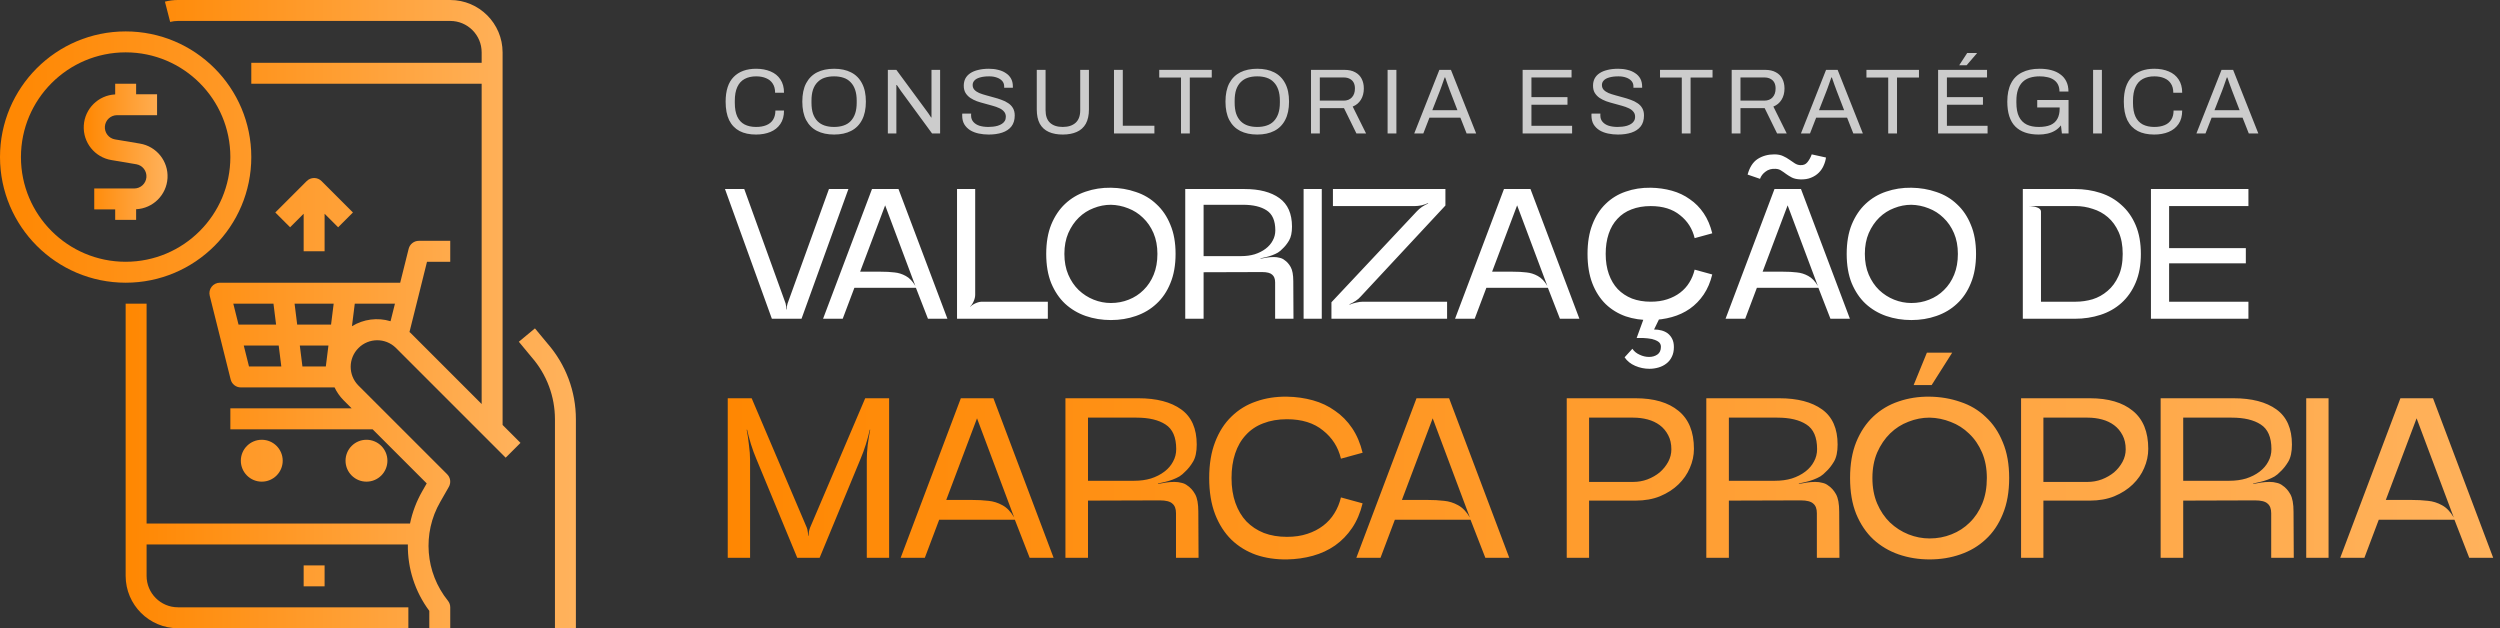 <svg width="1349" height="339" viewBox="0 0 1349 339" fill="none" xmlns="http://www.w3.org/2000/svg">
<rect x="0" y="0" width="1349" height="339" fill="#333333" stroke="none"/>
<path d="M96.05 11.3H242.95C252.311 11.3 259.9 18.889 259.9 28.25V33.9H135.6V45.2H259.9V218.011L221.52 179.63C221.337 179.451 221.12 179.324 220.955 179.15L225.854 159.574L230.411 141.25H242.95V129.95H226C224.741 129.95 223.517 130.371 222.524 131.146C221.531 131.921 220.825 133.005 220.518 134.226L215.944 152.55H118.65C117.791 152.55 116.943 152.746 116.171 153.123C115.399 153.5 114.723 154.047 114.194 154.724C113.666 155.401 113.299 156.19 113.121 157.03C112.944 157.871 112.96 158.74 113.168 159.574L124.468 204.774C124.775 205.995 125.481 207.079 126.474 207.854C127.467 208.629 128.691 209.05 129.95 209.05H180.53C181.725 211.57 183.33 213.875 185.28 215.87L189.76 220.35H124.3V231.65H201.06L230.254 260.844L227.747 265.233C224.69 270.614 222.496 276.44 221.244 282.5H79.1V163.85H67.8V310.75C67.819 326.345 80.455 338.981 96.05 339H220.35V327.7H96.05C86.689 327.7 79.1 320.111 79.1 310.75V293.8H220.08C219.878 306.691 223.947 319.287 231.65 329.626V339H242.95V327.7C242.951 326.416 242.514 325.171 241.711 324.169C229.451 308.956 227.798 287.772 237.554 270.844L242.205 262.703C242.816 261.629 243.057 260.384 242.893 259.159C242.729 257.934 242.167 256.797 241.295 255.922L193.27 207.897C187.824 202.277 187.895 193.327 193.427 187.797C198.961 182.262 207.911 182.191 213.531 187.637L272.855 246.962L280.845 238.972L271.2 229.31V28.25C271.181 12.655 258.545 0.019 242.95 0H96.05C93.669 0 91.299 0.298 88.993 0.888L91.818 11.838C93.201 11.482 94.622 11.301 96.05 11.3ZM175.813 197.75H163.188L161.776 186.45H177.225L175.813 197.75ZM178.638 175.15H160.363L158.951 163.85H180.05L178.638 175.15ZM147.563 163.85L148.975 175.15H128.711L125.886 163.85H147.563ZM131.536 186.45H150.387L151.799 197.75H134.362L131.536 186.45ZM189.912 176.024L191.438 163.85H213.114L210.744 173.332C207.279 172.281 203.63 171.978 200.039 172.442C196.448 172.906 192.996 174.127 189.912 176.024Z" fill="url(#paint0_linear_3072_278)"/>
<path d="M163.85 305.1H175.15V316.4H163.85V305.1ZM299.45 226.249V339H310.75V226.249C310.764 211.25 305.344 196.753 295.494 185.443L288.657 177.194L279.962 184.405L286.889 192.767C294.992 202.039 299.455 213.935 299.45 226.249ZM152.55 248.6C152.55 254.84 147.49 259.9 141.25 259.9C135.01 259.9 129.95 254.84 129.95 248.6C129.95 242.36 135.01 237.3 141.25 237.3C147.49 237.3 152.55 242.36 152.55 248.6ZM209.05 248.6C209.05 254.84 203.99 259.9 197.75 259.9C191.51 259.9 186.45 254.84 186.45 248.6C186.45 242.36 191.51 237.3 197.75 237.3C203.99 237.3 209.05 242.36 209.05 248.6ZM163.85 135.598V115.337L156.545 122.642L148.555 114.653L165.505 97.703C166.565 96.644 168.002 96.05 169.5 96.05C170.998 96.05 172.435 96.644 173.495 97.703L190.445 114.653L182.455 122.642L175.15 115.337V135.598H163.85ZM67.8 152.55C105.245 152.55 135.6 122.195 135.6 84.75C135.6 47.305 105.245 16.95 67.8 16.95C30.355 16.95 0 47.305 0 84.75C0.042 122.178 30.372 152.508 67.8 152.55ZM67.8 28.25C99.005 28.25 124.3 53.545 124.3 84.75C124.3 115.955 99.005 141.25 67.8 141.25C36.595 141.25 11.3 115.955 11.3 84.75C11.333 53.559 36.609 28.283 67.8 28.25Z" fill="url(#paint1_linear_3072_278)"/>
<path d="M60.15 86.378L73.591 88.637C75.205 88.924 76.654 89.802 77.655 91.1C78.655 92.399 79.135 94.024 79.001 95.658C78.866 97.292 78.127 98.816 76.928 99.934C75.729 101.051 74.156 101.681 72.517 101.7H50.85V113H62.15V118.65H73.45V112.903C82.568 112.456 89.876 105.201 90.392 96.089C90.905 86.973 84.458 78.942 75.45 77.472L62.01 75.213C60.395 74.927 58.946 74.048 57.946 72.749C56.945 71.451 56.465 69.826 56.6 68.192C56.734 66.558 57.473 65.034 58.672 63.916C59.871 62.799 61.444 62.169 63.082 62.15H84.75V50.85H73.45V45.2H62.15V50.947C53.032 51.394 45.724 58.649 45.209 67.761C44.695 76.877 51.142 84.907 60.15 86.378Z" fill="url(#paint2_linear_3072_278)"/>
<path d="M407.95 72.6C404.45 72.6 401.483 71.967 399.05 70.7C396.617 69.4 394.75 67.45 393.45 64.85C392.183 62.217 391.55 58.883 391.55 54.85C391.55 48.883 393 44.433 395.9 41.5C398.8 38.567 402.833 37.1 408 37.1C410.933 37.1 413.533 37.583 415.8 38.55C418.067 39.483 419.833 40.917 421.1 42.85C422.4 44.75 423.05 47.15 423.05 50.05H418.25C418.25 48.05 417.817 46.4 416.95 45.1C416.117 43.8 414.933 42.833 413.4 42.2C411.867 41.533 410.067 41.2 408 41.2C405.6 41.2 403.533 41.667 401.8 42.6C400.067 43.533 398.75 44.983 397.85 46.95C396.95 48.883 396.5 51.383 396.5 54.45V55.5C396.5 58.533 396.95 61.017 397.85 62.95C398.75 64.85 400.05 66.25 401.75 67.15C403.483 68.05 405.567 68.5 408 68.5C410.133 68.5 411.967 68.183 413.5 67.55C415.067 66.917 416.267 65.95 417.1 64.65C417.967 63.317 418.4 61.65 418.4 59.65H423.05C423.05 62.617 422.383 65.05 421.05 66.95C419.75 68.85 417.967 70.267 415.7 71.2C413.433 72.133 410.85 72.6 407.95 72.6ZM450.077 72.6C446.51 72.6 443.444 71.95 440.877 70.65C438.344 69.35 436.377 67.383 434.977 64.75C433.61 62.117 432.927 58.817 432.927 54.85C432.927 50.85 433.61 47.55 434.977 44.95C436.377 42.317 438.344 40.35 440.877 39.05C443.444 37.75 446.51 37.1 450.077 37.1C453.644 37.1 456.694 37.75 459.227 39.05C461.794 40.35 463.76 42.317 465.127 44.95C466.527 47.55 467.227 50.85 467.227 54.85C467.227 58.817 466.527 62.117 465.127 64.75C463.76 67.383 461.794 69.35 459.227 70.65C456.694 71.95 453.644 72.6 450.077 72.6ZM450.077 68.5C451.944 68.5 453.627 68.25 455.127 67.75C456.66 67.25 457.944 66.467 458.977 65.4C460.044 64.3 460.86 62.933 461.427 61.3C461.994 59.633 462.277 57.667 462.277 55.4V54.35C462.277 52.05 461.994 50.083 461.427 48.45C460.86 46.783 460.044 45.417 458.977 44.35C457.944 43.25 456.66 42.45 455.127 41.95C453.627 41.45 451.944 41.2 450.077 41.2C448.177 41.2 446.477 41.45 444.977 41.95C443.477 42.45 442.194 43.25 441.127 44.35C440.06 45.417 439.244 46.783 438.677 48.45C438.144 50.083 437.877 52.05 437.877 54.35V55.4C437.877 57.667 438.144 59.633 438.677 61.3C439.244 62.933 440.06 64.3 441.127 65.4C442.194 66.467 443.477 67.25 444.977 67.75C446.477 68.25 448.177 68.5 450.077 68.5ZM479.081 72V37.7H483.681L500.331 60.3C500.498 60.5 500.715 60.8 500.981 61.2C501.248 61.6 501.515 62 501.781 62.4C502.048 62.767 502.265 63.1 502.431 63.4H502.631C502.631 62.867 502.631 62.35 502.631 61.85C502.631 61.317 502.631 60.8 502.631 60.3V37.7H507.281V72H502.931L486.081 49C485.848 48.633 485.498 48.117 485.031 47.45C484.598 46.783 484.231 46.25 483.931 45.85H483.681C483.681 46.383 483.681 46.917 483.681 47.45C483.681 47.95 483.681 48.467 483.681 49V72H479.081ZM533.498 72.6C531.631 72.6 529.831 72.417 528.098 72.05C526.398 71.683 524.881 71.1 523.548 70.3C522.214 69.467 521.148 68.4 520.348 67.1C519.581 65.8 519.198 64.2 519.198 62.3C519.198 62.133 519.198 61.967 519.198 61.8C519.231 61.633 519.248 61.467 519.248 61.3H524.048C524.048 61.4 524.031 61.567 523.998 61.8C523.998 62 523.998 62.183 523.998 62.35C523.998 63.683 524.398 64.817 525.198 65.75C525.998 66.683 527.098 67.383 528.498 67.85C529.931 68.283 531.548 68.5 533.348 68.5C534.148 68.5 534.981 68.45 535.848 68.35C536.748 68.25 537.598 68.083 538.398 67.85C539.231 67.583 539.964 67.25 540.598 66.85C541.264 66.417 541.781 65.9 542.148 65.3C542.548 64.667 542.748 63.9 542.748 63C542.748 61.867 542.414 60.933 541.748 60.2C541.114 59.433 540.264 58.817 539.198 58.35C538.131 57.85 536.914 57.417 535.548 57.05C534.214 56.65 532.831 56.267 531.398 55.9C529.964 55.533 528.564 55.117 527.198 54.65C525.864 54.15 524.664 53.55 523.598 52.85C522.531 52.117 521.664 51.217 520.998 50.15C520.364 49.083 520.048 47.783 520.048 46.25C520.048 44.817 520.331 43.533 520.898 42.4C521.498 41.267 522.364 40.317 523.498 39.55C524.664 38.75 526.098 38.15 527.798 37.75C529.498 37.317 531.448 37.1 533.648 37.1C535.448 37.1 537.114 37.3 538.648 37.7C540.214 38.067 541.581 38.65 542.748 39.45C543.948 40.217 544.881 41.2 545.548 42.4C546.214 43.6 546.548 45.05 546.548 46.75V47.35H541.848V46.6C541.848 45.467 541.498 44.5 540.798 43.7C540.098 42.9 539.131 42.283 537.898 41.85C536.698 41.417 535.331 41.2 533.798 41.2C531.798 41.2 530.131 41.4 528.798 41.8C527.464 42.167 526.464 42.717 525.798 43.45C525.164 44.15 524.848 44.95 524.848 45.85C524.848 46.883 525.164 47.75 525.798 48.45C526.464 49.15 527.331 49.733 528.398 50.2C529.464 50.633 530.681 51.033 532.048 51.4C533.414 51.767 534.798 52.15 536.198 52.55C537.631 52.917 539.014 53.35 540.348 53.85C541.714 54.317 542.931 54.917 543.998 55.65C545.098 56.35 545.964 57.25 546.598 58.35C547.231 59.417 547.548 60.733 547.548 62.3C547.548 64.733 546.948 66.717 545.748 68.25C544.548 69.75 542.898 70.85 540.798 71.55C538.698 72.25 536.264 72.6 533.498 72.6ZM573.44 72.6C570.54 72.6 568.04 72.133 565.94 71.2C563.84 70.267 562.224 68.8 561.09 66.8C559.99 64.767 559.44 62.167 559.44 59V37.7H564.19V59.5C564.19 62.5 564.99 64.75 566.59 66.25C568.224 67.75 570.507 68.5 573.44 68.5C576.407 68.5 578.724 67.75 580.39 66.25C582.057 64.75 582.89 62.5 582.89 59.5V37.7H587.59V59C587.59 62.167 587.024 64.767 585.89 66.8C584.757 68.8 583.124 70.267 580.99 71.2C578.89 72.133 576.374 72.6 573.44 72.6ZM601.113 72V37.7H605.863V67.85H622.913V72H601.113ZM637.266 72V41.85H625.516V37.7H653.866V41.85H642.016V72H637.266ZM678.417 72.6C674.85 72.6 671.783 71.95 669.217 70.65C666.683 69.35 664.717 67.383 663.317 64.75C661.95 62.117 661.267 58.817 661.267 54.85C661.267 50.85 661.95 47.55 663.317 44.95C664.717 42.317 666.683 40.35 669.217 39.05C671.783 37.75 674.85 37.1 678.417 37.1C681.983 37.1 685.033 37.75 687.567 39.05C690.133 40.35 692.1 42.317 693.467 44.95C694.867 47.55 695.567 50.85 695.567 54.85C695.567 58.817 694.867 62.117 693.467 64.75C692.1 67.383 690.133 69.35 687.567 70.65C685.033 71.95 681.983 72.6 678.417 72.6ZM678.417 68.5C680.283 68.5 681.967 68.25 683.467 67.75C685 67.25 686.283 66.467 687.317 65.4C688.383 64.3 689.2 62.933 689.767 61.3C690.333 59.633 690.617 57.667 690.617 55.4V54.35C690.617 52.05 690.333 50.083 689.767 48.45C689.2 46.783 688.383 45.417 687.317 44.35C686.283 43.25 685 42.45 683.467 41.95C681.967 41.45 680.283 41.2 678.417 41.2C676.517 41.2 674.817 41.45 673.317 41.95C671.817 42.45 670.533 43.25 669.467 44.35C668.4 45.417 667.583 46.783 667.017 48.45C666.483 50.083 666.217 52.05 666.217 54.35V55.4C666.217 57.667 666.483 59.633 667.017 61.3C667.583 62.933 668.4 64.3 669.467 65.4C670.533 66.467 671.817 67.25 673.317 67.75C674.817 68.25 676.517 68.5 678.417 68.5ZM707.421 72V37.7H725.471C727.804 37.7 729.738 38.133 731.271 39C732.838 39.833 734.004 41.017 734.771 42.55C735.538 44.05 735.921 45.783 735.921 47.75C735.921 50.117 735.388 52.15 734.321 53.85C733.254 55.55 731.788 56.767 729.921 57.5L737.121 72H731.921L725.221 58.35H712.171V72H707.421ZM712.171 54.3H725.021C726.921 54.3 728.404 53.717 729.471 52.55C730.571 51.383 731.121 49.783 731.121 47.75C731.121 46.483 730.888 45.417 730.421 44.55C729.954 43.683 729.271 43.017 728.371 42.55C727.471 42.05 726.354 41.8 725.021 41.8H712.171V54.3ZM748.749 72V37.7H753.499V72H748.749ZM763.129 72L776.679 37.7H782.929L796.529 72H791.379L788.029 63.5H771.329L768.029 72H763.129ZM772.879 59.45H786.429L782.279 48.7C782.179 48.4 782.029 47.983 781.829 47.45C781.629 46.917 781.413 46.333 781.179 45.7C780.946 45.033 780.713 44.367 780.479 43.7C780.246 43 780.029 42.367 779.829 41.8H779.529C779.296 42.467 779.029 43.233 778.729 44.1C778.429 44.967 778.129 45.817 777.829 46.65C777.529 47.45 777.279 48.133 777.079 48.7L772.879 59.45ZM821.611 72V37.7H848.011V41.8H826.361V52.4H845.811V56.5H826.361V67.9H848.311V72H821.611ZM873.048 72.6C871.182 72.6 869.382 72.417 867.648 72.05C865.948 71.683 864.432 71.1 863.098 70.3C861.765 69.467 860.698 68.4 859.898 67.1C859.132 65.8 858.748 64.2 858.748 62.3C858.748 62.133 858.748 61.967 858.748 61.8C858.782 61.633 858.798 61.467 858.798 61.3H863.598C863.598 61.4 863.582 61.567 863.548 61.8C863.548 62 863.548 62.183 863.548 62.35C863.548 63.683 863.948 64.817 864.748 65.75C865.548 66.683 866.648 67.383 868.048 67.85C869.482 68.283 871.098 68.5 872.898 68.5C873.698 68.5 874.532 68.45 875.398 68.35C876.298 68.25 877.148 68.083 877.948 67.85C878.782 67.583 879.515 67.25 880.148 66.85C880.815 66.417 881.332 65.9 881.698 65.3C882.098 64.667 882.298 63.9 882.298 63C882.298 61.867 881.965 60.933 881.298 60.2C880.665 59.433 879.815 58.817 878.748 58.35C877.682 57.85 876.465 57.417 875.098 57.05C873.765 56.65 872.382 56.267 870.948 55.9C869.515 55.533 868.115 55.117 866.748 54.65C865.415 54.15 864.215 53.55 863.148 52.85C862.082 52.117 861.215 51.217 860.548 50.15C859.915 49.083 859.598 47.783 859.598 46.25C859.598 44.817 859.882 43.533 860.448 42.4C861.048 41.267 861.915 40.317 863.048 39.55C864.215 38.75 865.648 38.15 867.348 37.75C869.048 37.317 870.998 37.1 873.198 37.1C874.998 37.1 876.665 37.3 878.198 37.7C879.765 38.067 881.132 38.65 882.298 39.45C883.498 40.217 884.432 41.2 885.098 42.4C885.765 43.6 886.098 45.05 886.098 46.75V47.35H881.398V46.6C881.398 45.467 881.048 44.5 880.348 43.7C879.648 42.9 878.682 42.283 877.448 41.85C876.248 41.417 874.882 41.2 873.348 41.2C871.348 41.2 869.682 41.4 868.348 41.8C867.015 42.167 866.015 42.717 865.348 43.45C864.715 44.15 864.398 44.95 864.398 45.85C864.398 46.883 864.715 47.75 865.348 48.45C866.015 49.15 866.882 49.733 867.948 50.2C869.015 50.633 870.232 51.033 871.598 51.4C872.965 51.767 874.348 52.15 875.748 52.55C877.182 52.917 878.565 53.35 879.898 53.85C881.265 54.317 882.482 54.917 883.548 55.65C884.648 56.35 885.515 57.25 886.148 58.35C886.782 59.417 887.098 60.733 887.098 62.3C887.098 64.733 886.498 66.717 885.298 68.25C884.098 69.75 882.448 70.85 880.348 71.55C878.248 72.25 875.815 72.6 873.048 72.6ZM907.491 72V41.85H895.741V37.7H924.091V41.85H912.241V72H907.491ZM934.413 72V37.7H952.463C954.797 37.7 956.73 38.133 958.263 39C959.83 39.833 960.997 41.017 961.763 42.55C962.53 44.05 962.913 45.783 962.913 47.75C962.913 50.117 962.38 52.15 961.313 53.85C960.247 55.55 958.78 56.767 956.913 57.5L964.113 72H958.913L952.213 58.35H939.163V72H934.413ZM939.163 54.3H952.013C953.913 54.3 955.397 53.717 956.463 52.55C957.563 51.383 958.113 49.783 958.113 47.75C958.113 46.483 957.88 45.417 957.413 44.55C956.947 43.683 956.263 43.017 955.363 42.55C954.463 42.05 953.347 41.8 952.013 41.8H939.163V54.3ZM971.791 72L985.341 37.7H991.591L1005.19 72H1000.04L996.691 63.5H979.991L976.691 72H971.791ZM981.541 59.45H995.091L990.941 48.7C990.841 48.4 990.691 47.983 990.491 47.45C990.291 46.917 990.075 46.333 989.841 45.7C989.608 45.033 989.375 44.367 989.141 43.7C988.908 43 988.691 42.367 988.491 41.8H988.191C987.958 42.467 987.691 43.233 987.391 44.1C987.091 44.967 986.791 45.817 986.491 46.65C986.191 47.45 985.941 48.133 985.741 48.7L981.541 59.45ZM1018.88 72V41.85H1007.13V37.7H1035.48V41.85H1023.63V72H1018.88ZM1045.8 72V37.7H1072.2V41.8H1050.55V52.4H1070V56.5H1050.55V67.9H1072.5V72H1045.8ZM1057.2 35.2L1061.5 28.6H1066.7L1066.75 28.75L1061.2 35.2H1057.2ZM1100.09 72.6C1094.55 72.6 1090.34 71.15 1087.44 68.25C1084.57 65.35 1083.14 60.883 1083.14 54.85C1083.14 50.917 1083.8 47.633 1085.14 45C1086.47 42.367 1088.44 40.4 1091.04 39.1C1093.64 37.767 1096.8 37.1 1100.54 37.1C1102.87 37.1 1104.99 37.35 1106.89 37.85C1108.79 38.35 1110.42 39.117 1111.79 40.15C1113.19 41.15 1114.25 42.417 1114.99 43.95C1115.75 45.483 1116.14 47.3 1116.14 49.4H1111.29C1111.29 47.933 1111.02 46.683 1110.49 45.65C1109.95 44.583 1109.19 43.717 1108.19 43.05C1107.22 42.383 1106.09 41.917 1104.79 41.65C1103.49 41.35 1102.1 41.2 1100.64 41.2C1098.64 41.2 1096.85 41.45 1095.29 41.95C1093.72 42.45 1092.4 43.233 1091.34 44.3C1090.27 45.367 1089.45 46.733 1088.89 48.4C1088.32 50.067 1088.04 52.05 1088.04 54.35V55.4C1088.04 58.5 1088.5 61.017 1089.44 62.95C1090.4 64.883 1091.79 66.3 1093.59 67.2C1095.39 68.067 1097.55 68.5 1100.09 68.5C1102.65 68.5 1104.77 68.15 1106.44 67.45C1108.1 66.717 1109.34 65.617 1110.14 64.15C1110.97 62.683 1111.39 60.833 1111.39 58.6V58H1099.29V53.95H1116.19V72H1112.59L1112.09 67.65C1111.19 68.817 1110.12 69.767 1108.89 70.5C1107.65 71.233 1106.29 71.767 1104.79 72.1C1103.32 72.433 1101.75 72.6 1100.09 72.6ZM1129.43 72V37.7H1134.18V72H1129.43ZM1162.41 72.6C1158.91 72.6 1155.95 71.967 1153.51 70.7C1151.08 69.4 1149.21 67.45 1147.91 64.85C1146.65 62.217 1146.01 58.883 1146.01 54.85C1146.01 48.883 1147.46 44.433 1150.36 41.5C1153.26 38.567 1157.3 37.1 1162.46 37.1C1165.4 37.1 1168 37.583 1170.26 38.55C1172.53 39.483 1174.3 40.917 1175.56 42.85C1176.86 44.75 1177.51 47.15 1177.51 50.05H1172.71C1172.71 48.05 1172.28 46.4 1171.41 45.1C1170.58 43.8 1169.4 42.833 1167.86 42.2C1166.33 41.533 1164.53 41.2 1162.46 41.2C1160.06 41.2 1158 41.667 1156.26 42.6C1154.53 43.533 1153.21 44.983 1152.31 46.95C1151.41 48.883 1150.96 51.383 1150.96 54.45V55.5C1150.96 58.533 1151.41 61.017 1152.31 62.95C1153.21 64.85 1154.51 66.25 1156.21 67.15C1157.95 68.05 1160.03 68.5 1162.46 68.5C1164.6 68.5 1166.43 68.183 1167.96 67.55C1169.53 66.917 1170.73 65.95 1171.56 64.65C1172.43 63.317 1172.86 61.65 1172.86 59.65H1177.51C1177.51 62.617 1176.85 65.05 1175.51 66.95C1174.21 68.85 1172.43 70.267 1170.16 71.2C1167.9 72.133 1165.31 72.6 1162.41 72.6ZM1185.19 72L1198.74 37.7H1204.99L1218.59 72H1213.44L1210.09 63.5H1193.39L1190.09 72H1185.19ZM1194.94 59.45H1208.49L1204.34 48.7C1204.24 48.4 1204.09 47.983 1203.89 47.45C1203.69 46.917 1203.47 46.333 1203.24 45.7C1203.01 45.033 1202.77 44.367 1202.54 43.7C1202.31 43 1202.09 42.367 1201.89 41.8H1201.59C1201.36 42.467 1201.09 43.233 1200.79 44.1C1200.49 44.967 1200.19 45.817 1199.89 46.65C1199.59 47.45 1199.34 48.133 1199.14 48.7L1194.94 59.45Z" fill="#CCCCCC"/>
<path d="M391.2 102H401.6L423.9 163.7C424.033 164.167 424.133 164.7 424.2 165.3C424.267 165.9 424.3 166.467 424.3 167H424.5C424.5 166.467 424.533 165.9 424.6 165.3C424.733 164.7 424.867 164.167 425 163.7L447.3 102H457.8L432.5 172H416.5L391.2 102ZM444.127 172L470.527 102H484.827L511.227 172H500.727L494.227 155.3H461.027L454.727 172H444.127ZM464.127 146.6C468.327 146.6 471.927 146.6 474.927 146.6C477.927 146.6 480.494 146.733 482.627 147C484.761 147.2 486.794 147.833 488.727 148.9C490.727 149.967 492.461 151.767 493.927 154.3L477.627 110.8L464.127 146.6ZM516.414 172V102H526.214V159C526.214 160.133 525.947 161.3 525.414 162.5C524.947 163.633 524.314 164.6 523.514 165.4L523.614 165.5C524.414 164.7 525.381 164.067 526.514 163.6C527.714 163.067 528.881 162.8 530.014 162.8H565.414V172H516.414ZM599.44 172.7C594.64 172.7 590.107 171.967 585.84 170.5C581.64 169.033 577.94 166.833 574.74 163.9C571.607 160.967 569.107 157.267 567.24 152.8C565.44 148.333 564.54 143.067 564.54 137C564.54 130.933 565.44 125.667 567.24 121.2C569.107 116.667 571.607 112.933 574.74 110C577.94 107 581.64 104.8 585.84 103.4C590.107 101.933 594.64 101.233 599.44 101.3C604.24 101.367 608.74 102.133 612.94 103.6C617.207 105 620.907 107.2 624.04 110.2C627.24 113.133 629.74 116.833 631.54 121.3C633.407 125.7 634.34 130.933 634.34 137C634.34 143.067 633.407 148.333 631.54 152.8C629.74 157.267 627.24 160.967 624.04 163.9C620.907 166.833 617.207 169.033 612.94 170.5C608.74 171.967 604.24 172.7 599.44 172.7ZM599.44 110.5C596.24 110.5 593.14 111.1 590.14 112.3C587.14 113.433 584.473 115.133 582.14 117.4C579.807 119.667 577.907 122.467 576.44 125.8C575.04 129.067 574.34 132.8 574.34 137C574.34 141.2 575.04 144.933 576.44 148.2C577.84 151.467 579.707 154.233 582.04 156.5C584.44 158.767 587.14 160.5 590.14 161.7C593.14 162.9 596.24 163.5 599.44 163.5C602.84 163.5 606.04 162.9 609.04 161.7C612.107 160.5 614.773 158.767 617.04 156.5C619.373 154.233 621.207 151.467 622.54 148.2C623.873 144.933 624.54 141.2 624.54 137C624.54 132.8 623.84 129.067 622.44 125.8C621.04 122.533 619.14 119.767 616.74 117.5C614.407 115.233 611.74 113.533 608.74 112.4C605.74 111.2 602.64 110.567 599.44 110.5ZM639.559 172V102H671.559C679.559 102 685.825 103.633 690.359 106.9C694.892 110.167 697.159 115.3 697.159 122.3C697.159 125.5 696.625 128 695.559 129.8C694.492 131.6 693.292 133.1 691.959 134.3C691.292 135.033 690.492 135.7 689.559 136.3C688.625 136.833 687.625 137.3 686.559 137.7C685.492 138.1 684.392 138.433 683.259 138.7C682.192 138.967 681.159 139.2 680.159 139.4V139.6C681.225 139.4 682.359 139.2 683.559 139C684.825 138.8 686.092 138.7 687.359 138.7C688.492 138.7 689.525 138.833 690.459 139.1C691.459 139.3 692.325 139.7 693.059 140.3C694.392 141.167 695.525 142.433 696.459 144.1C697.392 145.767 697.859 148.333 697.859 151.8L697.959 172H688.059V152.4C688.059 150.467 687.525 149.067 686.459 148.2C685.459 147.267 683.625 146.8 680.959 146.8L649.459 146.9V172H639.559ZM669.659 138.2C672.392 138.2 674.859 137.867 677.059 137.2C679.325 136.467 681.292 135.467 682.959 134.2C684.625 132.933 685.892 131.467 686.759 129.8C687.692 128.133 688.159 126.3 688.159 124.3C688.159 119.1 686.592 115.5 683.459 113.5C680.392 111.5 676.159 110.5 670.759 110.5H649.459V138.2H669.659ZM703.426 102H713.226V172H703.426V102ZM718.446 172V163.1L764.546 114C765.346 113.133 766.279 112.333 767.346 111.6C768.479 110.867 769.579 110.267 770.646 109.8L770.546 109.6C769.546 110.067 768.379 110.467 767.046 110.8C765.713 111.067 764.479 111.2 763.346 111.2H719.246V102H779.946V110.9L734.246 160C733.513 160.867 732.579 161.667 731.446 162.4C730.313 163.133 729.213 163.733 728.146 164.2L728.246 164.4C729.313 163.933 730.479 163.567 731.746 163.3C733.079 162.967 734.313 162.8 735.446 162.8H780.846V172H718.446ZM785.143 172L811.543 102H825.843L852.243 172H841.743L835.243 155.3H802.043L795.743 172H785.143ZM805.143 146.6C809.343 146.6 812.943 146.6 815.943 146.6C818.943 146.6 821.51 146.733 823.643 147C825.776 147.2 827.81 147.833 829.743 148.9C831.743 149.967 833.476 151.767 834.943 154.3L818.643 110.8L805.143 146.6ZM856.63 137C856.63 130.933 857.496 125.667 859.23 121.2C860.963 116.667 863.363 112.933 866.43 110C869.496 107 873.096 104.8 877.23 103.4C881.363 101.933 885.863 101.233 890.73 101.3C894.73 101.367 898.53 101.9 902.13 102.9C905.73 103.9 908.963 105.433 911.83 107.5C914.763 109.5 917.263 112.033 919.33 115.1C921.396 118.167 922.93 121.767 923.93 125.9L914.43 128.5C913.23 123.433 910.596 119.3 906.53 116.1C902.53 112.833 897.263 111.2 890.73 111.2C886.863 111.2 883.396 111.8 880.33 113C877.33 114.133 874.796 115.833 872.73 118.1C870.663 120.3 869.096 123 868.03 126.2C866.963 129.4 866.43 133 866.43 137C866.43 141.067 866.996 144.7 868.13 147.9C869.263 151.1 870.863 153.8 872.93 156C875.063 158.2 877.63 159.9 880.63 161.1C883.63 162.233 886.996 162.8 890.73 162.8C894.063 162.8 897.03 162.367 899.63 161.5C902.296 160.633 904.63 159.433 906.63 157.9C908.63 156.367 910.263 154.567 911.53 152.5C912.863 150.367 913.83 148.033 914.43 145.5L923.93 148.1C922.93 152.233 921.396 155.833 919.33 158.9C917.263 161.967 914.763 164.533 911.83 166.6C908.963 168.6 905.73 170.1 902.13 171.1C898.53 172.1 894.73 172.633 890.73 172.7C885.863 172.767 881.363 172.1 877.23 170.7C873.096 169.233 869.496 167.033 866.43 164.1C863.363 161.1 860.963 157.367 859.23 152.9C857.496 148.367 856.63 143.067 856.63 137ZM880.83 188.2C881.763 189.6 883.063 190.667 884.73 191.4C886.396 192.2 888.096 192.6 889.83 192.6C891.563 192.6 893.063 192.167 894.33 191.3C895.596 190.433 896.23 189.033 896.23 187.1C896.23 185.9 895.73 184.967 894.73 184.3C893.796 183.7 892.63 183.233 891.23 182.9C889.83 182.633 888.363 182.467 886.83 182.4C885.363 182.4 884.13 182.4 883.13 182.4L887.43 170.6H896.03L892.53 177.8C893.93 177.8 895.263 177.967 896.53 178.3C897.796 178.633 898.93 179.167 899.93 179.9C900.93 180.7 901.73 181.7 902.33 182.9C902.93 184.1 903.23 185.567 903.23 187.3C903.23 189.3 902.863 191.033 902.13 192.5C901.396 194.033 900.396 195.267 899.13 196.2C897.93 197.133 896.53 197.833 894.93 198.3C893.33 198.767 891.696 199 890.03 199C887.363 199 884.796 198.467 882.33 197.4C879.863 196.333 877.963 194.8 876.63 192.8L880.83 188.2ZM931.109 172L957.509 102H971.809L998.209 172H987.709L981.209 155.3H948.009L941.709 172H931.109ZM951.109 146.6C955.309 146.6 958.909 146.6 961.909 146.6C964.909 146.6 967.476 146.733 969.609 147C971.743 147.2 973.776 147.833 975.709 148.9C977.709 149.967 979.443 151.767 980.909 154.3L964.609 110.8L951.109 146.6ZM943.009 94.2C944.076 90.267 945.876 87.467 948.409 85.8C951.009 84.133 954.009 83.3 957.409 83.3C959.276 83.3 960.843 83.6 962.109 84.2C963.443 84.8 964.609 85.467 965.609 86.2C966.609 86.867 967.543 87.5 968.409 88.1C969.343 88.7 970.309 89.033 971.309 89.1C973.043 89.233 974.376 88.7 975.309 87.5C976.309 86.233 977.076 84.833 977.609 83.3L985.309 85C985.109 86.467 984.676 87.933 984.009 89.4C983.409 90.8 982.543 92.067 981.409 93.2C980.276 94.333 978.876 95.233 977.209 95.9C975.609 96.567 973.709 96.867 971.509 96.8C969.643 96.733 968.109 96.4 966.909 95.8C965.776 95.2 964.743 94.567 963.809 93.9C962.943 93.233 962.076 92.633 961.209 92.1C960.409 91.5 959.376 91.167 958.109 91.1C955.976 90.967 954.176 91.467 952.709 92.6C951.243 93.667 950.243 94.967 949.709 96.5L943.009 94.2ZM1031.37 172.7C1026.57 172.7 1022.04 171.967 1017.77 170.5C1013.57 169.033 1009.87 166.833 1006.67 163.9C1003.54 160.967 1001.04 157.267 999.173 152.8C997.373 148.333 996.473 143.067 996.473 137C996.473 130.933 997.373 125.667 999.173 121.2C1001.04 116.667 1003.54 112.933 1006.67 110C1009.87 107 1013.57 104.8 1017.77 103.4C1022.04 101.933 1026.57 101.233 1031.37 101.3C1036.17 101.367 1040.67 102.133 1044.87 103.6C1049.14 105 1052.84 107.2 1055.97 110.2C1059.17 113.133 1061.67 116.833 1063.47 121.3C1065.34 125.7 1066.27 130.933 1066.27 137C1066.27 143.067 1065.34 148.333 1063.47 152.8C1061.67 157.267 1059.17 160.967 1055.97 163.9C1052.84 166.833 1049.14 169.033 1044.87 170.5C1040.67 171.967 1036.17 172.7 1031.37 172.7ZM1031.37 110.5C1028.17 110.5 1025.07 111.1 1022.07 112.3C1019.07 113.433 1016.41 115.133 1014.07 117.4C1011.74 119.667 1009.84 122.467 1008.37 125.8C1006.97 129.067 1006.27 132.8 1006.27 137C1006.27 141.2 1006.97 144.933 1008.37 148.2C1009.77 151.467 1011.64 154.233 1013.97 156.5C1016.37 158.767 1019.07 160.5 1022.07 161.7C1025.07 162.9 1028.17 163.5 1031.37 163.5C1034.77 163.5 1037.97 162.9 1040.97 161.7C1044.04 160.5 1046.71 158.767 1048.97 156.5C1051.31 154.233 1053.14 151.467 1054.47 148.2C1055.81 144.933 1056.47 141.2 1056.47 137C1056.47 132.8 1055.77 129.067 1054.37 125.8C1052.97 122.533 1051.07 119.767 1048.67 117.5C1046.34 115.233 1043.67 113.533 1040.67 112.4C1037.67 111.2 1034.57 110.567 1031.37 110.5ZM1091.51 172V102H1119.61C1124.48 102 1129.08 102.7 1133.41 104.1C1137.75 105.5 1141.51 107.667 1144.71 110.6C1147.98 113.467 1150.55 117.1 1152.41 121.5C1154.28 125.9 1155.21 131.067 1155.21 137C1155.21 142.933 1154.28 148.1 1152.41 152.5C1150.55 156.9 1147.98 160.567 1144.71 163.5C1141.51 166.367 1137.75 168.5 1133.41 169.9C1129.08 171.3 1124.48 172 1119.61 172H1091.51ZM1094.61 111.2C1095.35 111.2 1096.11 111.267 1096.91 111.4C1097.71 111.467 1098.45 111.633 1099.11 111.9C1099.78 112.1 1100.31 112.4 1100.71 112.8C1101.11 113.2 1101.31 113.7 1101.31 114.3V162.8H1120.11C1123.11 162.8 1126.11 162.367 1129.11 161.5C1132.11 160.567 1134.81 159.067 1137.21 157C1139.68 154.933 1141.65 152.267 1143.11 149C1144.65 145.733 1145.41 141.733 1145.41 137C1145.41 132.4 1144.68 128.467 1143.21 125.2C1141.75 121.933 1139.81 119.267 1137.41 117.2C1135.01 115.133 1132.28 113.633 1129.21 112.7C1126.21 111.7 1123.18 111.2 1120.11 111.2H1094.61ZM1160.65 102H1213.25V111.2H1170.45V133.9H1211.85V142.1H1170.45V162.8H1213.25V172H1160.65V102Z" fill="white"/>
<path d="M405.605 214.9L435.371 284.764C435.617 285.42 435.781 286.158 435.863 286.978C436.027 287.716 436.109 288.413 436.109 289.069H436.355C436.355 288.413 436.396 287.716 436.478 286.978C436.642 286.158 436.847 285.42 437.093 284.764L466.859 214.9H479.774V301H467.72V248.233C467.72 245.773 467.884 243.067 468.212 240.115C468.622 237.081 469.073 234.334 469.565 231.874H469.319C468.827 234.252 468.13 236.876 467.228 239.746C466.326 242.616 465.383 245.199 464.399 247.495L442.259 301H430.205L408.065 247.495C407.081 245.199 406.138 242.616 405.236 239.746C404.334 236.876 403.637 234.252 403.145 231.874H402.899C403.391 234.334 403.801 237.081 404.129 240.115C404.539 243.067 404.744 245.773 404.744 248.233V301H392.69V214.9H405.605ZM485.995 301L518.467 214.9H536.056L568.528 301H555.613L547.618 280.459H506.782L499.033 301H485.995ZM510.595 269.758C515.761 269.758 520.189 269.758 523.879 269.758C527.569 269.758 530.726 269.922 533.35 270.25C535.974 270.496 538.475 271.275 540.853 272.587C543.313 273.899 545.445 276.113 547.249 279.229L527.2 225.724L510.595 269.758ZM574.908 301V214.9H614.268C624.108 214.9 631.816 216.909 637.392 220.927C642.968 224.945 645.756 231.259 645.756 239.869C645.756 243.805 645.1 246.88 643.788 249.094C642.476 251.308 641 253.153 639.36 254.629C638.54 255.531 637.556 256.351 636.408 257.089C635.26 257.745 634.03 258.319 632.718 258.811C631.406 259.303 630.053 259.713 628.659 260.041C627.347 260.369 626.076 260.656 624.846 260.902V261.148C626.158 260.902 627.552 260.656 629.028 260.41C630.586 260.164 632.144 260.041 633.702 260.041C635.096 260.041 636.367 260.205 637.515 260.533C638.745 260.779 639.811 261.271 640.713 262.009C642.353 263.075 643.747 264.633 644.895 266.683C646.043 268.733 646.617 271.89 646.617 276.154L646.74 301H634.563V276.892C634.563 274.514 633.907 272.792 632.595 271.726C631.365 270.578 629.11 270.004 625.83 270.004L587.085 270.127V301H574.908ZM611.931 259.426C615.293 259.426 618.327 259.016 621.033 258.196C623.821 257.294 626.24 256.064 628.29 254.506C630.34 252.948 631.898 251.144 632.964 249.094C634.112 247.044 634.686 244.789 634.686 242.329C634.686 235.933 632.759 231.505 628.905 229.045C625.133 226.585 619.926 225.355 613.284 225.355H587.085V259.426H611.931ZM652.48 257.95C652.48 250.488 653.546 244.01 655.678 238.516C657.81 232.94 660.762 228.348 664.534 224.74C668.306 221.05 672.734 218.344 677.818 216.622C682.902 214.818 688.437 213.957 694.423 214.039C699.343 214.121 704.017 214.777 708.445 216.007C712.873 217.237 716.85 219.123 720.376 221.665C723.984 224.125 727.059 227.241 729.601 231.013C732.143 234.785 734.029 239.213 735.259 244.297L723.574 247.495C722.098 241.263 718.859 236.179 713.857 232.243C708.937 228.225 702.459 226.216 694.423 226.216C689.667 226.216 685.403 226.954 681.631 228.43C677.941 229.824 674.825 231.915 672.283 234.703C669.741 237.409 667.814 240.73 666.502 244.666C665.19 248.602 664.534 253.03 664.534 257.95C664.534 262.952 665.231 267.421 666.625 271.357C668.019 275.293 669.987 278.614 672.529 281.32C675.153 284.026 678.31 286.117 682 287.593C685.69 288.987 689.831 289.684 694.423 289.684C698.523 289.684 702.172 289.151 705.37 288.085C708.65 287.019 711.52 285.543 713.98 283.657C716.44 281.771 718.449 279.557 720.007 277.015C721.647 274.391 722.836 271.521 723.574 268.405L735.259 271.603C734.029 276.687 732.143 281.115 729.601 284.887C727.059 288.659 723.984 291.816 720.376 294.358C716.85 296.818 712.873 298.663 708.445 299.893C704.017 301.123 699.343 301.779 694.423 301.861C688.437 301.943 682.902 301.123 677.818 299.401C672.734 297.597 668.306 294.891 664.534 291.283C660.762 287.593 657.81 283.001 655.678 277.507C653.546 271.931 652.48 265.412 652.48 257.95ZM731.875 301L764.347 214.9H781.936L814.408 301H801.493L793.498 280.459H752.662L744.913 301H731.875ZM756.475 269.758C761.641 269.758 766.069 269.758 769.759 269.758C773.449 269.758 776.606 269.922 779.23 270.25C781.854 270.496 784.355 271.275 786.733 272.587C789.193 273.899 791.325 276.113 793.129 279.229L773.08 225.724L756.475 269.758ZM845.412 301V214.9H882.558C892.48 214.9 900.188 217.155 905.682 221.665C911.258 226.175 914.046 233.022 914.046 242.206C914.046 245.732 913.308 249.176 911.832 252.538C910.438 255.818 908.388 258.77 905.682 261.394C902.976 264.018 899.655 266.15 895.719 267.79C891.865 269.348 887.478 270.127 882.558 270.127H857.466V301H845.412ZM857.466 260.041H881.328C883.952 260.041 886.494 259.59 888.954 258.688C891.496 257.704 893.71 256.433 895.596 254.875C897.482 253.235 898.999 251.349 900.147 249.217C901.295 247.085 901.869 244.83 901.869 242.452C901.869 239.5 901.295 236.958 900.147 234.826C898.999 232.612 897.482 230.808 895.596 229.414C893.71 228.02 891.537 226.995 889.077 226.339C886.617 225.683 884.034 225.355 881.328 225.355H857.466V260.041ZM920.725 301V214.9H960.085C969.925 214.9 977.633 216.909 983.209 220.927C988.785 224.945 991.573 231.259 991.573 239.869C991.573 243.805 990.917 246.88 989.605 249.094C988.293 251.308 986.817 253.153 985.177 254.629C984.357 255.531 983.373 256.351 982.225 257.089C981.077 257.745 979.847 258.319 978.535 258.811C977.223 259.303 975.87 259.713 974.476 260.041C973.164 260.369 971.893 260.656 970.663 260.902V261.148C971.975 260.902 973.369 260.656 974.845 260.41C976.403 260.164 977.961 260.041 979.519 260.041C980.913 260.041 982.184 260.205 983.332 260.533C984.562 260.779 985.628 261.271 986.53 262.009C988.17 263.075 989.564 264.633 990.712 266.683C991.86 268.733 992.434 271.89 992.434 276.154L992.557 301H980.38V276.892C980.38 274.514 979.724 272.792 978.412 271.726C977.182 270.578 974.927 270.004 971.647 270.004L932.902 270.127V301H920.725ZM957.748 259.426C961.11 259.426 964.144 259.016 966.85 258.196C969.638 257.294 972.057 256.064 974.107 254.506C976.157 252.948 977.715 251.144 978.781 249.094C979.929 247.044 980.503 244.789 980.503 242.329C980.503 235.933 978.576 231.505 974.722 229.045C970.95 226.585 965.743 225.355 959.101 225.355H932.902V259.426H957.748ZM1041.22 301.861C1035.32 301.861 1029.74 300.959 1024.5 299.155C1019.33 297.351 1014.78 294.645 1010.84 291.037C1006.99 287.429 1003.91 282.878 1001.62 277.384C999.405 271.89 998.298 265.412 998.298 257.95C998.298 250.488 999.405 244.01 1001.62 238.516C1003.91 232.94 1006.99 228.348 1010.84 224.74C1014.78 221.05 1019.33 218.344 1024.5 216.622C1029.74 214.818 1035.32 213.957 1041.22 214.039C1047.13 214.121 1052.66 215.064 1057.83 216.868C1063.08 218.59 1067.63 221.296 1071.48 224.986C1075.42 228.594 1078.49 233.145 1080.71 238.639C1083 244.051 1084.15 250.488 1084.15 257.95C1084.15 265.412 1083 271.89 1080.71 277.384C1078.49 282.878 1075.42 287.429 1071.48 291.037C1067.63 294.645 1063.08 297.351 1057.83 299.155C1052.66 300.959 1047.13 301.861 1041.22 301.861ZM1041.22 225.355C1037.29 225.355 1033.48 226.093 1029.79 227.569C1026.1 228.963 1022.82 231.054 1019.95 233.842C1017.08 236.63 1014.74 240.074 1012.93 244.174C1011.21 248.192 1010.35 252.784 1010.35 257.95C1010.35 263.116 1011.21 267.708 1012.93 271.726C1014.66 275.744 1016.95 279.147 1019.82 281.935C1022.77 284.723 1026.1 286.855 1029.79 288.331C1033.48 289.807 1037.29 290.545 1041.22 290.545C1045.41 290.545 1049.34 289.807 1053.03 288.331C1056.8 286.855 1060.08 284.723 1062.87 281.935C1065.74 279.147 1068 275.744 1069.64 271.726C1071.28 267.708 1072.1 263.116 1072.1 257.95C1072.1 252.784 1071.24 248.192 1069.51 244.174C1067.79 240.156 1065.46 236.753 1062.5 233.965C1059.63 231.177 1056.35 229.086 1052.66 227.692C1048.97 226.216 1045.16 225.437 1041.22 225.355ZM1032.61 207.766L1039.75 190.3H1053.4L1042.33 207.766H1032.61ZM1090.57 301V214.9H1127.72C1137.64 214.9 1145.35 217.155 1150.84 221.665C1156.42 226.175 1159.2 233.022 1159.2 242.206C1159.2 245.732 1158.47 249.176 1156.99 252.538C1155.6 255.818 1153.55 258.77 1150.84 261.394C1148.13 264.018 1144.81 266.15 1140.88 267.79C1137.02 269.348 1132.64 270.127 1127.72 270.127H1102.62V301H1090.57ZM1102.62 260.041H1126.49C1129.11 260.041 1131.65 259.59 1134.11 258.688C1136.65 257.704 1138.87 256.433 1140.75 254.875C1142.64 253.235 1144.16 251.349 1145.31 249.217C1146.45 247.085 1147.03 244.83 1147.03 242.452C1147.03 239.5 1146.45 236.958 1145.31 234.826C1144.16 232.612 1142.64 230.808 1140.75 229.414C1138.87 228.02 1136.7 226.995 1134.24 226.339C1131.78 225.683 1129.19 225.355 1126.49 225.355H1102.62V260.041ZM1165.88 301V214.9H1205.24C1215.08 214.9 1222.79 216.909 1228.37 220.927C1233.94 224.945 1236.73 231.259 1236.73 239.869C1236.73 243.805 1236.08 246.88 1234.76 249.094C1233.45 251.308 1231.98 253.153 1230.34 254.629C1229.52 255.531 1228.53 256.351 1227.38 257.089C1226.24 257.745 1225.01 258.319 1223.69 258.811C1222.38 259.303 1221.03 259.713 1219.64 260.041C1218.32 260.369 1217.05 260.656 1215.82 260.902V261.148C1217.13 260.902 1218.53 260.656 1220 260.41C1221.56 260.164 1223.12 260.041 1224.68 260.041C1226.07 260.041 1227.34 260.205 1228.49 260.533C1229.72 260.779 1230.79 261.271 1231.69 262.009C1233.33 263.075 1234.72 264.633 1235.87 266.683C1237.02 268.733 1237.59 271.89 1237.59 276.154L1237.72 301H1225.54V276.892C1225.54 274.514 1224.88 272.792 1223.57 271.726C1222.34 270.578 1220.09 270.004 1216.81 270.004L1178.06 270.127V301H1165.88ZM1202.91 259.426C1206.27 259.426 1209.3 259.016 1212.01 258.196C1214.8 257.294 1217.22 256.064 1219.27 254.506C1221.32 252.948 1222.87 251.144 1223.94 249.094C1225.09 247.044 1225.66 244.789 1225.66 242.329C1225.66 235.933 1223.74 231.505 1219.88 229.045C1216.11 226.585 1210.9 225.355 1204.26 225.355H1178.06V259.426H1202.91ZM1244.44 214.9H1256.49V301H1244.44V214.9ZM1262.79 301L1295.26 214.9H1312.85L1345.33 301H1332.41L1324.42 280.459H1283.58L1275.83 301H1262.79ZM1287.39 269.758C1292.56 269.758 1296.99 269.758 1300.68 269.758C1304.37 269.758 1307.52 269.922 1310.15 270.25C1312.77 270.496 1315.27 271.275 1317.65 272.587C1320.11 273.899 1322.24 276.113 1324.05 279.229L1304 225.724L1287.39 269.758Z" fill="url(#paint3_linear_3072_278)"/>
<defs>
<linearGradient id="paint0_linear_3072_278" x1="67.8" y1="169.5" x2="280.845" y2="169.5" gradientUnits="userSpaceOnUse">
<stop stop-color="#FF8701"/>
<stop offset="1" stop-color="#FFB25C"/>
</linearGradient>
<linearGradient id="paint1_linear_3072_278" x1="0" y1="177.975" x2="310.75" y2="177.975" gradientUnits="userSpaceOnUse">
<stop stop-color="#FF8701"/>
<stop offset="1" stop-color="#FFB25C"/>
</linearGradient>
<linearGradient id="paint2_linear_3072_278" x1="45.18" y1="81.925" x2="90.42" y2="81.925" gradientUnits="userSpaceOnUse">
<stop stop-color="#FF8701"/>
<stop offset="1" stop-color="#FFB25C"/>
</linearGradient>
<linearGradient id="paint3_linear_3072_278" x1="389" y1="201.5" x2="1349" y2="201.5" gradientUnits="userSpaceOnUse">
<stop stop-color="#FF8701"/>
<stop offset="1" stop-color="#FFB25C"/>
</linearGradient>
</defs>
</svg>
